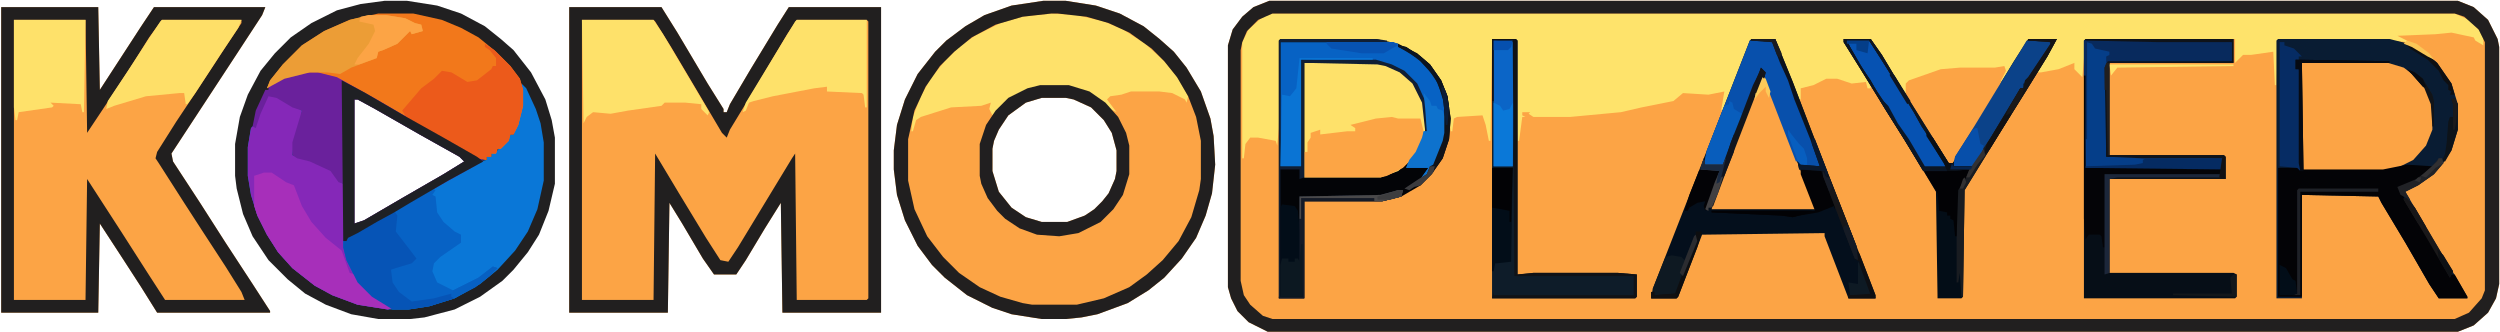 <svg width="1257" height="167" viewBox="0 0 1257 167" fill="none" xmlns="http://www.w3.org/2000/svg">
<g clip-path="url(#clip0_1035_2)">
<path d="M638.2 0.4H1235.8L1243.8 3.6L1251 10L1255.8 19.6L1256.6 23.6V142.8L1255 150L1251 157.2L1243.8 163.6L1235.8 166.8H637.4L627.8 162L622.2 156.4L619 150L617.4 144.4V22.8L619.8 14.8L624.6 8.4L630.2 3.6L638.2 0.4Z" fill="#FCA445"/>
<path d="M286.2 3.6H332.6L340.6 16.4L355.8 42L363.8 54.8V56.4H365.4L367 52.4L377.4 34.8L391 12.4L396.6 3.6H443V157.2H393.4L392.6 102L384.6 114.8L375 130.8L370.2 138H359L353.4 130L343 112.4L336.6 102L335.8 157.2H286.2V3.6Z" fill="#FCA445"/>
<path d="M193.4 0.4H204.6L219.8 2.8L231.8 6.8L243.8 13.2L251.8 19.6L258.2 25.2L267 36.4L274.2 50L277.4 60.4L279 69.2V92.4L275.8 106L271 118L265.4 126.8L258.2 135.6L252.6 141.2L241.4 149.2L228.6 155.6L213.4 159.6L206.2 160.4H190.2L176.6 158L163.8 153.2L153.4 147.6L144.6 140.4L135 130.8L127 118.8L122.2 107.6L119 94.8L118.2 88.4V72.4L120.6 58.8L124.6 47.6L131 35.6L138.2 26.8L146.2 18.8L156.6 11.6L169.4 5.2L181.4 2L193.4 0.4ZM178.2 50V112.4L183 110.8L202.2 99.6L223 87.6L233.4 81.2L231 78.8L211 67.6L188.6 54.8L179.8 50H178.2Z" fill="#212021"/>
<path d="M639.8 6.8H1234.2L1241.4 10L1247 15.6L1248.6 18.8V22.8L1244.6 20.4L1243.8 18.8L1232.6 16.4L1224.6 17.2L1205.4 18L1210.2 20.4V21.2L1201.4 20.4H1145.4L1144.6 42.8H1143.8L1143 26L1131.8 27.6H1127.8L1123.8 31.6V19.6L1048.6 20.4L1047 38.8L1043 34.8V31.6L1035 34.8L1026.2 36.4H1023.8L1033.4 20.4H1019.8L1006.2 42.8L993.4 63.6L981.4 82.8L979.8 83.6L968.6 65.2L956.6 46L943.8 25.2L940.6 20.4L927 19.6L936.6 35.6L940.6 42V44.4H939L938.2 41.2L931 42L923.8 39.6H918.2L911.8 42.8L905.4 44.4V50H903.8L892.6 21.2V19.6L880.6 20.4L867 54.8L865.4 55.6L867 46L859 47.6L846.2 46.8L841.4 50.8L825.4 54L815 56.4L789.4 58.8H771L768.6 57.2L769.4 56.4H765.4V58L767 58.8H765.4L763.8 70.8H763L762.2 20.4H750.2L749.4 70.8H748.6L747 62.8L745.4 58L732.6 58.8L731 59.6L730.2 66H729.4L727.8 51.6L724.6 42L719.8 34.8L716.6 30.8L708.6 25.2L700.6 22L691.8 20.4H643.8L643 64.4L642.2 73.2L641.4 70.8L632.6 69.2H628.6L626.2 72.4L625.4 79.6H624.6V21.2L627.8 14.8L635 8.4L639.8 6.8Z" fill="#FEE36B"/>
<path d="M524.6 0.4H535.8L551 2.8L563 6.8L575 13.2L583 19.6L590.2 26L596.6 34L603.8 46L608.6 59.6L610.2 68.4L611 82.8L609.4 97.2L606.2 108.4L601.4 119.6L594.2 130L585.4 139.6L577.4 146L567 152.4L551.8 158L543.8 159.6L535.8 160.4H523.8L508.6 158L499 154.8L486.2 148.4L475 139.6L468.6 133.2L461.4 123.6L455 110.8L451 98L449.4 85.2V75.6L451 62.8L455 50L461.4 37.2L470.2 26L475.8 20.4L485.4 13.2L495 7.6L508.6 2.8L524.6 0.4ZM523.8 49.2L515.8 51.6L507 58L502.2 65.2L499.8 70.8L499 74.8V86L502.2 96.4L508.6 104.4L515.8 109.2L523.8 111.6H536.6L545.4 108.4L550.2 105.2L554.2 101.2L557.4 97.2L560.6 90L561.4 86V75.6L559 66.8L555 60.4L548.6 54L539.8 50L535.8 49.2H523.8Z" fill="#FCA445"/>
<path d="M0.6 3.6H49.4L50.2 45.2L71 13.2L77.4 3.6H133.4L131.8 7.6L118.2 28.4L86.2 77.2L87 81.2L100.6 102L113.4 122L127 142.8L135.8 156.4V157.2H79L71 144.4L62.2 130.8L50.2 112.4L49.4 157.2H0.6V3.6Z" fill="#FCA445"/>
<path d="M638.2 0.4H1235.8L1243.8 3.6L1251 10L1255.8 19.6L1256.6 23.6V142.8L1255 150L1251 157.2L1243.8 163.6L1235.8 166.8H637.4L627.8 162L622.2 156.4L619 150L617.4 144.4V22.8L619.8 14.8L624.6 8.4L630.2 3.6L638.2 0.4ZM639.8 6.8L632.6 10L627 15.6L624.6 21.2L623.8 25.2V141.2L625.4 148.4L628.6 153.2L635 158.8L639.8 160.4H1234.2L1241.4 157.2L1247.8 150L1249.4 146V21.2L1246.2 14.8L1239 8.4L1234.2 6.8H639.8Z" fill="#211F1F"/>
<path d="M262.2 42L264.6 44.4L269.4 54.8L271.8 62L273.4 71.6V90.8L270.2 105.2L265.4 116.4L259 126L250.2 135.6L241.4 142.8L228.6 150L215.8 154L205.4 155.6H195L179.8 153.2L167 148.4L158.2 143.6L147 134.8L139.8 126.8L134.2 118L129.4 108.4L126.2 98L124.6 88.4V74L126.2 64.4L128.6 62L132.6 51.6L135 47.6L139.8 49.2L151.8 55.6L151 60.4L147.8 71.6L147 78L151 79.6L158.2 81.2L167 86L171 91.6L172.6 92.4V121.2H174.2L175 118.8L179.8 116.4L189.4 110.8L202.2 103.6L223 91.6L241.4 81.2L244.6 80.4V78.8H247V77.2L249.4 76.4L253.4 71.6L255.8 70L256.6 67.6H258.2L260.6 60.4L262.2 53.2V42Z" fill="#0A77D7"/>
<path d="M1145.4 19.6H1201.4L1211 22L1219.8 26.8L1225.4 31.6L1232.6 42L1235.8 52.4V65.2L1232.6 75.6L1227.8 82.8L1223.8 87.6L1215.8 93.2L1209.4 96.4L1223 119.6L1235 139.6L1240.6 149.2V150H1226.2L1221.4 142.8L1209.4 122L1197.4 102L1195.8 98.8L1157.4 98V150H1144.6V20.4L1145.4 19.6Z" fill="#091C33"/>
<path d="M643.8 19.6H691.8L703 22L712.6 26.8L719 32.4L724.6 40.4L727.8 48.4L729.4 59.6L728.6 70L725.4 79.6L719.8 87.6L714.2 93.2L704.6 98.8L695 101.2H655.8V150H643V20.4L643.8 19.6Z" fill="#030407"/>
<path d="M880.6 19.6H892.6L901.4 41.2L911.8 68.4L926.2 105.2L939 138L943 148.4V150H929.4L917.4 118.8V117.2L855.8 118L843.8 149.2L843 150H830.2L831 145.2L859.8 71.6L872.6 38.8L879.8 20.4L880.6 19.6Z" fill="#040F1C"/>
<path d="M286.2 3.6H332.6L340.6 16.4L355.8 42L363.8 54.8V56.4H365.4L367 52.4L377.4 34.8L391 12.4L396.6 3.6H443V157.2H393.4L392.6 102L384.6 114.8L375 130.8L370.2 138H359L353.4 130L343 112.4L336.6 102L335.8 157.2H286.2V3.6ZM292.6 10V150.8H328.6L329.4 77.2L341.4 97.2L355 119.6L362.2 130.8L366.2 131.6L371 124.4L398.2 79.6L399.8 77.2L400.6 150.8H435.8L436.6 150V10.8L435.8 10H400.6L395.8 17.2L380.6 42.8L367 65.2L365.4 69.2L363 66.8L352.6 49.2L337.4 23.6L329.4 10.8L328.6 10H292.6Z" fill="#211F1F"/>
<path d="M190.2 6.8H207.8L222.2 10L231.8 14L240.6 18.8L249.4 26L256.6 33.2L261.4 39.6L263 45.2V53.2L260.6 62.8L258.2 67.6H256.6L255.8 70.8L251.8 74.8H250.2L249.4 77.2H247V78.8H244.6V80.4L239.8 79.6L218.2 67.6L199 56.4L179 45.2L169.4 39.6L159.8 37.2H152.6L143 39.6L134.2 44.4L135.8 40.4L142.2 32.4L151.8 22.8L163 15.6L175.8 10L190.2 6.8Z" fill="#F2781B"/>
<path d="M0.6 3.6H49.4L50.2 45.2L71 13.2L77.4 3.6H133.4L131.8 7.6L118.2 28.4L86.2 77.2L87 81.2L100.6 102L113.4 122L127 142.8L135.8 156.4V157.2H79L71 144.4L62.2 130.8L50.2 112.4L49.4 157.2H0.6V3.6ZM7 10V150.8H43L43.8 90L61.4 117.2L74.2 137.2L83 150.8H123L121.4 146.8L113.4 134L101.4 115.6L92.6 102L79.8 82L78.2 79.6L79 76.4L88.6 61.2L98.2 46.8L113.4 23.6L121.4 11.6V10H81.4L75 18.8L67 31.6L51.8 54.8L43.8 66.8L43 10H7Z" fill="#211F1F"/>
<path d="M528.6 6.8L541.4 7.6L555 10.8L564.6 14.8L575.8 22L585.4 30.8L592.6 39.6L597.4 48.4L596.6 51.6L595.8 50L589.4 46.8L583 46H568.6L563.8 47.6L558.2 48.4L556.6 50L561.4 56.4L558.2 54.8L551.8 49.2L543.8 45.2L537.4 43.6H523L512.6 46.8L505.4 51.6L499 58L497.4 54.8L498.2 51.6L493.4 53.2L478.2 54L463 58.8L460.6 60.4L459 66H458.2L459 58.8L463 48.4L467.8 39.6L475 30.8L482.2 23.6L490.2 18L503 11.6L514.2 8.4L528.6 6.8Z" fill="#FEE16A"/>
<path d="M1048.6 19.6H1123V31.6H1060.6V78H1118.2L1119 78.8V90H1060.6V137.2H1123L1124.6 138V149.2L1123.8 150H1047.8V20.4L1048.6 19.6Z" fill="#060E17"/>
<path d="M1157.4 31.6H1200.6L1208.6 34L1215 38.8L1219.8 44.4L1223 52.4V65.2L1219.8 73.2L1213.4 80.4L1203.8 85.2L1198.2 86H1158.2L1157.4 85.2V31.6Z" fill="#FCA445"/>
<path d="M524.6 0.4H535.8L551 2.8L563 6.8L575 13.2L583 19.6L590.2 26L596.6 34L603.8 46L608.6 59.6L610.2 68.4L611 82.8L609.4 97.2L606.2 108.4L601.4 119.6L594.2 130L585.4 139.6L577.4 146L567 152.4L551.8 158L543.8 159.6L535.8 160.4H523.8L508.6 158L499 154.8L486.2 148.4L475 139.6L468.6 133.2L461.4 123.6L455 110.8L451 98L449.4 85.2V75.6L451 62.8L455 50L461.4 37.2L470.2 26L475.8 20.4L485.4 13.2L495 7.6L508.6 2.8L524.6 0.4ZM528.6 6.8L514.2 8.4L500.6 12.4L488.6 18.8L479.8 26L472.6 33.2L465.4 43.6L459.8 55.6L456.6 70V90.8L459.8 105.2L466.2 118.8L474.2 129.2L482.2 137.2L492.6 144.4L503 149.2L514.2 152.4L519 153.2H541.4L555 150L567.8 144.4L576.6 138L584.6 130.8L592.6 121.2L599 109.2L603 95.6L603.8 90V70.8L601.4 58.8L597.4 48.4L591.8 38.8L585.4 30.8L579 24.4L567.8 16.4L557.4 11.6L546.2 8.4L531.8 6.8H528.6Z" fill="#211F1F"/>
<path d="M135 47.6L139.8 49.2L151.8 55.6L151 60.4L147.8 71.6L147 78L151 79.6L158.2 81.2L167 86L171 91.6L172.6 92.4L173.4 124.4L176.6 134.8L181.4 142.8L187.8 149.2L197.4 154.8L195 155.6L179.8 153.2L167 148.4L158.2 143.6L147 134.8L139.8 126.8L134.2 118L129.4 108.4L126.2 98L124.6 88.4V74L126.2 64.4L128.6 62L132.6 51.6L135 47.6Z" fill="#8528B8"/>
<path d="M655.8 31.6H692.6L700.6 34L707.8 38.8L712.6 44.4L715.8 51.6L716.6 55.6V66L713.4 74.8L710.2 79.6L703 86L694.2 89.2H655.8V31.6Z" fill="#FEE16A"/>
<path d="M927 19.6H940.6L946.2 27.6L955.8 43.6L979.8 82H981.4L991 66L1001.4 49.2L1012.6 30.8L1019.8 19.6H1034.2L1029.4 28.4L1019 45.2L1007 64.4L987.8 95.6L987 149.2L986.2 150H974.2L973.4 96.4L963.8 80.4L951.8 61.2L939 40.4L927 21.2V19.6Z" fill="#030D17"/>
<path d="M750.2 19.6H762.2L763 20.4V138L771 137.2H813.4L823 138V149.2L822.2 150H750.2V19.6Z" fill="#0E1C29"/>
<path d="M152.6 36.4H159.8L169.4 38.8L189.4 50L208.6 61.2L243 80.4L239.8 82.8L219.8 94L206.2 102L198.2 106.8L189.4 111.6L179.8 117.2L175 119.6L174.2 121.2H172.6V92.4L170.2 91.6L166.2 86L155.8 81.2L149.4 79.6L147 78V71.6L151.8 55.6L147 54L139 49.2L135 48.4L131 57.2L128.6 64.4L127 63.6L128.6 55.6L133.4 45.2H135V43.6L143 38.8L152.6 36.4ZM178.2 50V112.4L183 110.8L202.2 99.6L223 87.6L233.4 81.2L231 78.8L211 67.6L188.6 54.8L179.8 50H178.2Z" fill="#6A219C"/>
<path d="M1154.2 30L1201.4 30.8V31.6H1157.4L1158.2 85.2H1198.2L1210.2 82.8L1223 83.6L1219.8 87.6L1214.2 91.6L1206.2 94.8L1217.4 114L1231.8 138H1234.2L1240.6 149.2V150H1226.2L1221.4 142.8L1209.4 122L1197.4 102L1195.8 98.8L1157.4 98V149.2H1145.4V84.4H1155.8V34.8H1154.2V30Z" fill="#030306"/>
<path d="M217.4 94.8L219 95.6L217.4 98L219 98.8L219.8 106.8L223 111.6L228.6 116.4L231.8 118V122L221.4 129.2L218.2 132.4L217.4 136.4L219.8 142L227.8 146L240.6 139.6L247.8 134L250.2 134.8L246.2 138.8L239 144.4L228.6 150L215.8 154L205.4 155.6H197.4L187 149.2L179.8 142L174.2 130.8L172.6 124.4V121.2H174.2L175 118.8L179.8 116.4L189.4 110.8L202.2 103.6L217.4 94.8Z" fill="#0762C5"/>
<path d="M292.6 10H328.6L333.4 17.2L348.6 42.8L356.6 56.4L355.8 58L352.6 54.8V52.4L344.6 51.6H334.2L332.6 53.2L315.8 55.6L307 57.2L298.2 56.4L295 58.8L293.4 62L292.6 10Z" fill="#FEE16A"/>
<path d="M243.8 22L248.6 25.2L256.6 33.2L261.4 39.6L263 45.2V53.2L260.6 62.8L258.2 67.6H256.6L255.8 70.8L251.8 74.8H250.2L249.4 77.2H247V78.8H244.6V80.4L239.8 79.6L218.2 67.6L204.6 59.6L202.2 55.6L211.8 44.4L218.2 39.6L222.2 35.6L227 36.4L235 41.2L239.8 40.4L247 34.8L247.8 33.2H249.4V29.2L246.2 25.2L243.8 23.6V22Z" fill="#EC5A1B"/>
<path d="M886.2 38L887.8 39.6L903 79.6L912.6 104.4V105.2H860.6L863 97.2L878.2 57.2L885.4 38.8L886.2 38Z" fill="#FCA445"/>
<path d="M643.8 21.2H700.6L703 22V23.6L707.8 25.2L715 30.8L720.6 36.4L725.4 46L727 52.4V66.8L723.8 77.2L720.6 83.6L717.4 88.4L714.2 90L718.2 84.4H707L708.6 80.4L711.8 76.4L715 69.2L715.8 66H717.4L716.6 54.8L714.2 46.8L710.2 40.4L703.8 34.8L695.8 31.6L691.8 30.8L654.2 30V83.6H643.8V21.2Z" fill="#0762C4"/>
<path d="M400.6 10H435.8V54H435L434.2 47.6L433.4 46.8L415.8 46V43.6L409.4 44.4L388.6 48.4L379 50.8L376.6 51.6L375 55.6L373.4 56.4L375 51.6L388.6 29.2L399.8 10.8L400.6 10Z" fill="#FEE16A"/>
<path d="M1047.8 20.4H1085.4L1122.2 21.2V30.8L1059.8 31.6L1059 34V78.8H1077.4L1117.4 79.6V85.2L1048.6 84.4L1047.8 38V20.4Z" fill="#053E89"/>
<path d="M81.4 10H121.4L119.8 14L111.8 26L98.2 46.8L94.2 52.4H93.4L92.6 46.8H90.2L73.4 48.4L57.4 53.2L53.4 54.8L54.2 50.8L63.8 36.4L74.2 20.4L80.6 10.8L81.4 10Z" fill="#FEDF68"/>
<path d="M132.6 86.8H136.6L143.8 91.6L147.8 93.2L151.8 103.6L156.6 111.6L163.8 119.6L171.8 126L175.8 137.2L178.2 138L183 144.4L190.2 150.8L197.4 154.8L195 155.6L179.8 153.2L167 148.4L158.2 143.6L147 134.8L139.8 126.8L134.2 118L129.4 108.4L127.8 103.6V88.4L132.6 86.8Z" fill="#A72FBA"/>
<path d="M7 10H43L42.2 56.4H41.4L40.6 52.4L25.4 51.6L27 53.2L26.2 54L9.4 56.4L8.6 60.4H7.8L7 54V10Z" fill="#FEE16A"/>
<path d="M523 42.8H537.4L547.8 46L555.8 51.6L562.2 58.8L566.2 66.8L567.8 73.2V87.6L564.6 98L559.8 105.2L553.4 111.6L542.2 117.2L532.6 118.8L521.4 118L512.6 114.8L505.4 110L501.4 106L496.6 99.6L493.4 92.4L492.6 88.4V72.4L495.8 62.8L500.6 55.6L507 49.2L516.6 44.4L523 42.8ZM523.8 49.2L515.8 51.6L507 58L502.2 65.2L499.8 70.8L499 74.8V86L502.2 96.4L508.6 104.4L515.8 109.2L523.8 111.6H536.6L545.4 108.4L550.2 105.2L554.2 101.2L557.4 97.2L560.6 90L561.4 86V75.6L559 66.8L555 60.4L548.6 54L539.8 50L535.8 49.2H523.8Z" fill="#211F20"/>
<path d="M699.8 58.8L703 59.6H714.2L715.8 66L715 71.6L711 78.8L705.4 84.4L697.4 88.4L694.2 89.2H655.8V76.4H657.4V71.6L659 69.2V66.8L663.8 65.2V67.6L677.4 66H681.4V64.4L679 62.8L691.8 59.6L699.8 58.8Z" fill="#FCA545"/>
<path d="M1007.8 33.2L1008.6 35.6L1006.2 40.4L1005.4 44.4L995.8 59.6L984.6 78L980.6 83.6L977.4 79.6L958.2 48.4V42L959.8 40.4L975.8 34.8L985.4 34H1003L1007.8 33.2Z" fill="#FCA445"/>
<path d="M879.8 20.4H891L894.2 27.6L899 39.6L902.2 46.8L907 59.6L915 80.4V83.6H905.4L904.6 81.2H903L889.4 46L887.8 42L887 36.4H885.4L879.8 49.2L874.2 63.6L869.4 76.4L866.2 83.6H856.6L858.2 75.6L872.6 38.8L879.8 20.4Z" fill="#0850AC"/>
<path d="M185.4 7.6H194.2L203.8 9.2L208.6 11.6L211.8 12.4L212.6 15.6L207 17.2L206.2 15.6L199.8 22L192.6 25.2L190.2 26L189.4 29.2L176.6 34L171 37.2L164.6 36.4H155.8L143 39.6L134.2 44.4L135.8 40.4L142.2 32.4L151.8 22.8L163 15.6L175.8 10L185.4 7.6Z" fill="#EC9D36"/>
<path d="M198.2 106L199.8 108.4L199 116.4L207 126.8L209.4 130L207 132.4L199 134.8L196.6 135.6L197.4 142L200.6 146.8L207 151.6L218.2 150L227 147.6V149.2L228.6 150L215.8 154L205.4 155.6H197.4L187 149.2L179.8 142L174.2 130.8L172.6 124.4V121.2H174.2L175 118.8L179.8 116.4L189.4 110.8L198.2 106Z" fill="#0654B6"/>
<path d="M171.8 40.4L183.8 46.8L203 58L223 69.2L239.8 78.8L243 81.2L225.4 90.8L206.2 102L198.2 106.8L189.4 111.6L179.8 117.2L175 119.6L174.2 121.2H172.6L171.8 40.4ZM178.2 50V112.4L183 110.8L202.2 99.6L223 87.6L233.4 81.2L231 78.8L211 67.6L188.6 54.8L179.8 50H178.2Z" fill="#1F2024"/>
<path d="M1019 20.4H1031V22.8L1021.4 38L1019 42H1017.4V44.4H1015.8L1014.2 48.4L1003.8 66L992.6 82.8L991.8 83.6H982.2L983 78.8L992.6 63.6L1003.8 45.2L1016.6 24.4L1019 20.4Z" fill="#0B4289"/>
<path d="M928.6 20.4H939.8L951 38L955.8 46L960.6 53.2L964.6 60.4L973.4 74.8L979 83.6V84.4H967.8L955.8 65.2L950.2 56.4L945.4 49.2L940.6 40.4L935 32.4L930.2 23.6L928.6 20.4Z" fill="#0652B2"/>
<path d="M1047.8 20.4H1085.4L1122.2 21.2V30.8L1059 31.6V28.4L1060.6 27.6V26L1053.4 24.4L1051.8 22L1049.4 21.2V70H1048.6L1047.8 38V20.4Z" fill="#082A5D"/>
<path d="M643.8 19.6H691.8L697.4 20.4V21.2H643.8V83.6H654.2V30H691.8L699.8 32.4L706.2 35.6L712.6 42L716.6 50.8L717.4 54.8V66H716.6L715 51.6L710.2 42L703.8 36.4L696.6 33.2L692.6 32.4L655.8 31.6V89.2L653.4 90V85.2H643.8V149.2H655L654.2 132.4H653.4V98.8L694.2 98L703 95.6H705.4L704.6 98.8L695 101.2H655.8V150H643V20.4L643.8 19.6Z" fill="#111F34"/>
<path d="M751 20.4H760.6L761.4 21.2V43.6L760.6 83.6H751V20.4Z" fill="#0B65C7"/>
<path d="M1146.2 21.2H1148.6V22.8L1153.4 24.4L1157.4 28.4H1155.8V30H1154.2V34.8H1155.8L1156.6 38V86L1155 84.4L1146.2 83.6V21.2Z" fill="#062C64"/>
<path d="M1048.6 19.6H1123V31.6H1060.6V78H1118.2L1119 78.8V90H1060.6V137.2L1058.2 138V87.6H1116.6L1117.4 79.6H1077.4L1059 78.8L1058.2 34L1059.8 30.8H1122.2V21.2H1085.4L1048.6 20.4V19.6Z" fill="#0F1319"/>
<path d="M1047.8 38H1048.6V84.4H1116.6V87.6H1058.2V124.4H1057.4L1056.6 118.8L1055.8 118H1050.2L1048.6 120.4L1047.8 110V38Z" fill="#040407"/>
<path d="M927 19.6H940.6L946.2 27.6L955.8 43.6L979.8 82H982.2V83.6L991.8 82.8L1001.4 68.4L1015.8 44.4H1017.4L1018.2 40.4L1019.8 38.8L1031 22V21.2L1019.8 20.4V19.6H1034.2L1029.4 28.4L1019 45.2L1007 64.4L987.8 95.6L987 149.2H986.2L985.4 137.2L984.6 142H983.8V95.6L990.2 85.2L979 86H967L957.4 70L947.8 54.8L935 34L927 21.2V19.6ZM928.6 20.4L930.2 23.6L935.8 33.2L943.8 46L948.6 53.2L953.4 62L959 70L967.8 84.4H979L975.8 78L966.2 63.6L962.2 56.4L955.8 46L947 31.6L939.8 20.4H928.6Z" fill="#191C21"/>
<path d="M750.2 84.4H760.6L759.8 131.6L752.6 132.4H751.8L751 136.4H750.2V84.4Z" fill="#020D18"/>
<path d="M644.6 102.8L651 103.6L652.6 106L654.2 122.8H655V149.2H643.8V104.4L644.6 102.8Z" fill="#020D18"/>
<path d="M750.2 19.6H762.2L763 20.4V138L771 137.2H813.4L823 138V149.2L822.2 150H750.2L751 146.8V148.4H821.4V138.8H761.4L760.6 21.2L751 20.4V50.8H750.2V19.6Z" fill="#101216"/>
<path d="M653.4 29.2H690.2V30H654.2V83.6H643.8L644.6 47.6L648.6 48.4L651.8 44.4L653.4 29.2Z" fill="#0A74D4"/>
<path d="M185.4 7.6H194.2L203.8 9.2L208.6 11.6L211.8 12.4L212.6 15.6L207 17.2L206.2 15.6L199.8 22L192.6 25.2L190.2 26L189.4 29.2L180.6 32.4H178.2L179.8 29.2L185.4 22L188.6 15.6L187.8 12.4L180.6 10.8L181.4 8.4L185.4 7.6Z" fill="#FCA445"/>
<path d="M715.8 46.8L719 50.8L719.8 53.2H722.2L723 54.8L725.4 55.6L727 60.4V66.8L723.8 77.2L720.6 83.6L717.4 88.4L714.2 90L718.2 84.4H707L708.6 80.4L711.8 76.4L715 69.2L715.8 66H717.4L716.6 54.8L715.8 46.8Z" fill="#0E72CD"/>
<path d="M869.4 50.8L871 51.6L871.8 54.8L875.8 57.2L875 61.2L872.6 67.6L867 82.8L866.2 83.6H856.6L858.2 75.6L867 53.2L869.4 52.4V50.8Z" fill="#085DBC"/>
<path d="M967.8 85.2H990.2L988.6 89.2L984.6 95.6L983.8 118.8H983L982.2 110.8L980.6 110V108.4H979V106.8L975 106L974.2 97.2L967.8 86.8V85.2Z" fill="#020205"/>
<path d="M905.4 85.2H915.8L919.8 94.8L923 102.8L922.2 105.2V103.6L914.2 106.8L904.6 108.4L901.4 109.2L895.8 108.4L860.6 106.8V106H912.6L905.4 87.6V85.2Z" fill="#030306"/>
<path d="M751 51.6L754.2 53.2L755.8 55.6L759 54.8L760.6 51.6V83.6H751V51.6Z" fill="#0A78D8"/>
<path d="M852.6 118L853.4 121.2L844.6 142.8L842.2 148.4H831.8L831 145.2L837.4 129.2L840.6 128.4L845.4 129.2L847 130.8L851.8 118.8L852.6 118Z" fill="#0E1922"/>
<path d="M927 19.6H940.6L946.2 27.6L955.8 43.6L979.8 82H982.2V83.6H991.8L991 85.2L979 86H967L957.4 70L947.8 54.8L935 34L927 21.2V19.6ZM928.6 20.4L930.2 23.6L935.8 33.2L943.8 46L948.6 53.2L953.4 62L959 70L967.8 84.4H979L975.8 78L966.2 63.6L962.2 56.4L955.8 46L947 31.6L939.8 20.4H928.6Z" fill="#0D1520"/>
<path d="M880.6 19.6H892.6L901.4 41.2L911.8 68.4L933.4 123.6L934.2 130.8L932.6 130L916.6 88.4L915.8 86L904.6 85.2L903.8 81.2L905.4 82.8L915 83.6L910.2 70L902.2 50L899 40.4L895 31.6L891 21.2L880.6 20.4V19.6Z" fill="#0C121B"/>
<path d="M703 95.6H705.4L704.6 98.8L695 101.2H655.8V150H643V149.2H655L654.2 132.4H653.4V98.8L694.2 98L703 95.6Z" fill="#151B27"/>
<path d="M1079 79.6H1117.4V85.2L1048.6 84.4V83.6L1073.4 82.8L1077.4 82V80.4L1079 79.6Z" fill="#052B62"/>
<path d="M654.2 122.8H655V149.2H643.8V133.2L644.6 130H647.8V131.6H651V130H652.6L653.4 131.6L654.2 122.8Z" fill="#0C1821"/>
<path d="M750.2 84.4H760.6L759.8 111.6H759V106L750.2 104.4V84.4Z" fill="#020205"/>
<path d="M885.4 34L887.8 36.4L887 39.6L886.2 38.8L868.6 84.4L861.4 103.6L859 104.4V106L857.4 105.2L862.2 91.6L864.6 86L855 85.2L856.6 79.6L857.4 82.8H866.2L871.8 67.6L875 59.6L881.4 42.8L884.6 36.4L885.4 34Z" fill="#12151B"/>
<path d="M855 85.2H865.4L859.8 101.2L857.4 106L856.6 103.6L857.4 101.2L853.4 102L849.4 104.4L848.6 106H847L849.4 98L854.2 86L855 85.2Z" fill="#030306"/>
<path d="M1058.2 87.6H1116.6V89.2H1064.6L1060.6 90V137.2L1058.2 138V87.6Z" fill="#1C273A"/>
<path d="M993.4 64.4H994.2L995.8 72.4L997.4 73.2L996.6 77.2L991.8 83.6H982.2L983 78.8L991.8 65.2L993.4 64.4Z" fill="#074FAA"/>
<path d="M1155.8 94.8H1195.8V96.4H1156.6V148.4H1152.6L1155 147.6V95.6L1155.8 94.8Z" fill="#1E2127"/>
<path d="M703 22.8L707 23.6L714.2 28.4L719 32.4L724.6 40.4L727.8 48.4L729.4 59.6L728.6 70L725.4 79.6L719.8 87.6L714.2 93.2L711 94L708.6 95.6L706.2 94.8L713.4 90L717.4 87.6L719 83.6L720.6 82.8L725.4 70.8L726.2 66.8V52.4L723 42L718.2 34.8L712.6 29.2L704.6 24.4L703 22.8Z" fill="#111318"/>
<path d="M667 21.2H700.6L703 22.8L699.8 24.4L695.8 26.8H684.6L669.4 24.4L667 22V21.2Z" fill="#0753B3"/>
<path d="M1019.8 19.6H1034.2L1029.4 28.4L1019 45.2L999 77.2L997.4 78L999 72.4L1015.8 44.4H1017.4L1018.2 40.4L1019.8 38.8L1031 22V21.2L1019.8 20.4V19.6Z" fill="#141416"/>
<path d="M1154.2 30L1201.4 30.8V31.6H1157.4L1158.2 86H1156.6L1155.8 82V34.8H1154.2V30Z" fill="#060A12"/>
<path d="M945.4 49.2L949.4 53.2L954.2 62L959.8 70L967.8 83.6H978.2L969.4 69.2L968.6 66L971.8 69.2L979.8 82H982.2V83.6H991.8L991 85.2L979 86H967L957.4 70L947.8 54.8L945.4 50.8V49.2Z" fill="#0B1625"/>
<path d="M916.6 86L918.2 89.2H919.8L931.8 119.6L933.4 125.2L934.2 130.8L932.6 130L916.6 88.4V86Z" fill="#181719"/>
<path d="M1234.2 49.2L1235.8 52.4V65.2L1232.6 75.6L1229.4 81.2H1227.8L1229.4 77.2L1230.2 71.6L1231 61.2L1231.8 58.8H1233.4V52.4L1232.6 50L1234.2 49.2Z" fill="#0D1319"/>
<path d="M1208.6 99.6H1210.2L1214.2 104.4L1227.8 127.6L1233.4 136.4L1231.8 139.6L1220.6 120.4L1208.6 100.4V99.6Z" fill="#1A1819"/>
<path d="M1146.2 133.2L1149.4 134.8L1152.6 140.4L1154.2 141.2L1155 147.6L1152.6 148.4H1146.2V133.2Z" fill="#020D18"/>
<path d="M934.2 131.6L936.6 134.8L940.6 146V148.4H930.2L929.4 142L934.2 142.8V137.2V134V131.6Z" fill="#0E1A24"/>
<path d="M1226.2 79.6H1227.8L1228.6 82L1223.8 87.6L1215.8 93.2L1209.4 96.4L1211.8 100.4L1211 102L1210.2 99.6L1207 98L1205.4 94L1215 90L1222.2 84.4L1226.2 79.6Z" fill="#212226"/>
<path d="M856.6 79.6L857.4 82.8H866.2L867.8 79.6L868.6 81.2L863.8 97.2L860.6 104.4H859V106L857.4 105.2L862.2 91.6L864.6 86L855 85.2L856.6 79.6Z" fill="#414042"/>
<path d="M703 95.6H705.4L704.6 98.8L695 101.2H691V99.6H654.2V110H653.4V98.8L694.2 98L703 95.6Z" fill="#4A494A"/>
<path d="M860.6 106H911L907.8 107.6L901.4 109.2L895.8 108.4L860.6 106.8V106Z" fill="#020205"/>
<path d="M852.6 116.4H855.8L853.4 124.4L843.8 149.2L843 150H830.2V146.8H831.8V148.4L842.2 147.6L847 134.8L852.6 121.2V116.4Z" fill="#0D0E10"/>
<path d="M703 22.8L707 23.6L714.2 28.4L719 32.4L724.6 40.4L727.8 48.4L728.6 54L727.8 62.8H727L725.4 48.4L721.4 38.8L714.2 30.8L707.8 26L703 23.6V22.8Z" fill="#0B131F"/>
<path d="M247.8 134L250.2 134.8L246.2 138.8L239 144.4L229.4 149.2H227L227.8 146L240.6 139.6L247.8 134Z" fill="#0760C2"/>
<path d="M1060.6 32.4H1123V33.2L1064.6 34L1061.4 38L1060.6 32.4Z" fill="#FFE46C"/>
<path d="M932.6 125.2L935 127.6L943 148.4V150H929.4L930.2 146.8V148.4H940.6L935 133.2V131.6L933.4 130.8L932.6 125.2Z" fill="#0E0F13"/>
<path d="M899 65.2L901.4 68.4L904.6 72.4L907 74.8L908.6 79.6V82.8H904.6L899 67.6V65.2Z" fill="#075EBF"/>
<path d="M1059 31.6H1060.6V78H1059.8L1059 45.2H1058.2V34L1059 31.6Z" fill="#211F1F"/>
<path d="M1123 138H1124.6V149.2L1092.6 148.4V147.6H1122.2L1121.4 139.6L1123 138Z" fill="#12171B"/>
<path d="M911 69.2L912.6 70L919 86.8L918.2 89.2L917.4 86L904.6 85.2L903.8 81.2L905.4 82.8L915 83.6L911 72.4V69.2Z" fill="#0A182C"/>
<path d="M968.6 66L971.8 69.2L979.8 82H982.2V83.6H991.8L991 85.2L979 86L977.4 82L968.6 68.4V66Z" fill="#090E15"/>
<path d="M1209.4 22L1214.2 23.6L1221.4 28.4L1225.4 31.6L1232.6 42L1234.2 47.6H1231.8L1232.6 46L1231 45.2V42.8L1228.6 40.4L1226.2 35.6L1220.6 30L1211.8 24.4L1209.4 22Z" fill="#0E0F12"/>
<path d="M1010.2 55.6L1011 58L1000.6 74.8L997.4 78L999 72.4L1007.8 58L1010.2 55.6Z" fill="#111113"/>
<path d="M1210.2 34.8L1214.2 36.4L1218.2 39.6L1223 47.6L1223.8 50.8V63.6H1223L1222.2 52.4L1219 44.4L1212.6 37.2L1210.2 34.8Z" fill="#121418"/>
<path d="M856.6 79.6L857.4 82.8H866.2L867.8 79.6L868.6 81.2L864.6 91.6L863 92.4L863.8 87.6L864.6 86L855 85.2L856.6 79.6Z" fill="#1A2A41"/>
<path d="M751 20.4H760.6L759.8 23.6L758.2 25.2H753.4H751V20.4Z" fill="#0650AF"/>
<path d="M928.6 20.4H939.8L939 26.8L933.4 25.2V22H928.6V20.4Z" fill="#043E89"/>
<path d="M871.8 67.6L872.6 70.8L871.8 76.4L867 88.4L865.4 89.2L867.8 79.6L870.2 71.6L871.8 67.6Z" fill="#10151F"/>
<path d="M928.6 113.2L930.2 115.6L933.4 123.6L934.2 130.8L932.6 130L927 115.6V114L928.6 113.2Z" fill="#151B25"/>
<path d="M886.2 38L887.8 39.6L890.2 46L889.4 49.2L887.8 46V43.6L884.6 46.8L882.2 50L883 45.2L886.2 38Z" fill="#FCCA59"/>
<path d="M852.6 118L853.4 121.2L846.2 138.8L844.6 137.2L851.8 118.8L852.6 118Z" fill="#2B2C30"/>
<path d="M1208.6 99.6H1210.2L1214.2 104.4L1219.8 114L1219 115.6L1218.2 113.2L1215.8 112.4L1208.6 100.4V99.6Z" fill="#171618"/>
<path d="M703 95.6H705.4L704.6 98.8L699 100.4H692.6V98.8L703 95.6Z" fill="#3D3D3F"/>
<path d="M997.4 74.8L998.2 78L994.2 82.8L990.2 89.2H988.6L990.2 85.2L997.4 74.8ZM987.8 89.2L988.6 91.6L987 94.8H985.4L987 90L987.8 89.2Z" fill="#323132"/>
<path d="M885.4 34L887.8 36.4L887 39.6L886.2 38.8L883 46.8H880.6L882.2 42L885.4 34Z" fill="#151518"/>
<path d="M1015.8 44.4L1017.4 45.2L1015.8 50L1011.8 56.4L1008.6 58L1010.2 54L1015.8 44.4Z" fill="#1A191A"/>
<path d="M1225.4 125.2L1228.6 128.4L1233.4 136.4L1231.8 139.6L1226.2 130L1225.4 125.2Z" fill="#0F1114"/>
<path d="M719 83.6H721.4L720.6 86.8L714.2 93.2L711 94L708.6 95.6L706.2 94.8L713.4 90L717.4 87.6L719 83.6Z" fill="#3B3B3E"/>
<path d="M1210.2 20.4L1215 22L1221.4 26.8L1223.8 30L1220.6 28.4L1212.6 23.6L1208.6 22L1210.2 20.4Z" fill="#FBC656"/>
<path d="M950.2 37.2L952.6 38L960.6 50.8L959 52.4L950.2 38V37.2Z" fill="#0C1421"/>
<path d="M929.4 146.8L930.2 148.4L942.2 147.6L943 150H929.4V146.8Z" fill="#111011"/>
<path d="M830.2 146.8H831.8V148.4L843 147.6V150H830.2V146.8Z" fill="#111011"/>
<path d="M1226.2 79.6H1227.8L1228.6 82L1224.6 84.4L1219.8 89.2L1217.4 88.4L1225.4 81.2L1226.2 79.6ZM1215.8 89.2H1217.4L1216.6 91.6L1214.2 90.8L1215.8 89.2Z" fill="#313032"/>
<path d="M1234.2 49.2L1235.8 52.4L1235 61.2L1234.2 65.2H1233.4V52.4L1232.6 50L1234.2 49.2Z" fill="#1B1A1B"/>
<path d="M725.4 43.6L727 46L728.6 54L727.8 62.8H727L725.4 48.4L724.6 44.4L725.4 43.6Z" fill="#0D1D35"/>
<path d="M880.6 19.6H892.6L895.8 26.8L895 29.2L893.4 27.6L891 21.2L880.6 20.4V19.6Z" fill="#181B21"/>
<path d="M1117.4 78.8H1119V90L1115.8 89.2L1117.4 78.8Z" fill="#121113"/>
<path d="M981.4 82L982.2 83.6H991.8L991 85.2H980.6L981.4 82Z" fill="#06244D"/>
<path d="M916.6 86L918.2 89.2H919.8L921.4 94L919.8 96.4L916.6 88.4V86Z" fill="#181C26"/>
<path d="M1210.2 34.8L1214.2 36.4L1218.2 39.6L1219.8 43.6H1218.2L1212.6 37.2L1210.2 34.8Z" fill="#090B10"/>
</g>
<defs>
<clipPath id="clip0_1035_2">
<rect width="1257" height="167" fill="white"/>
</clipPath>
</defs>
</svg>
